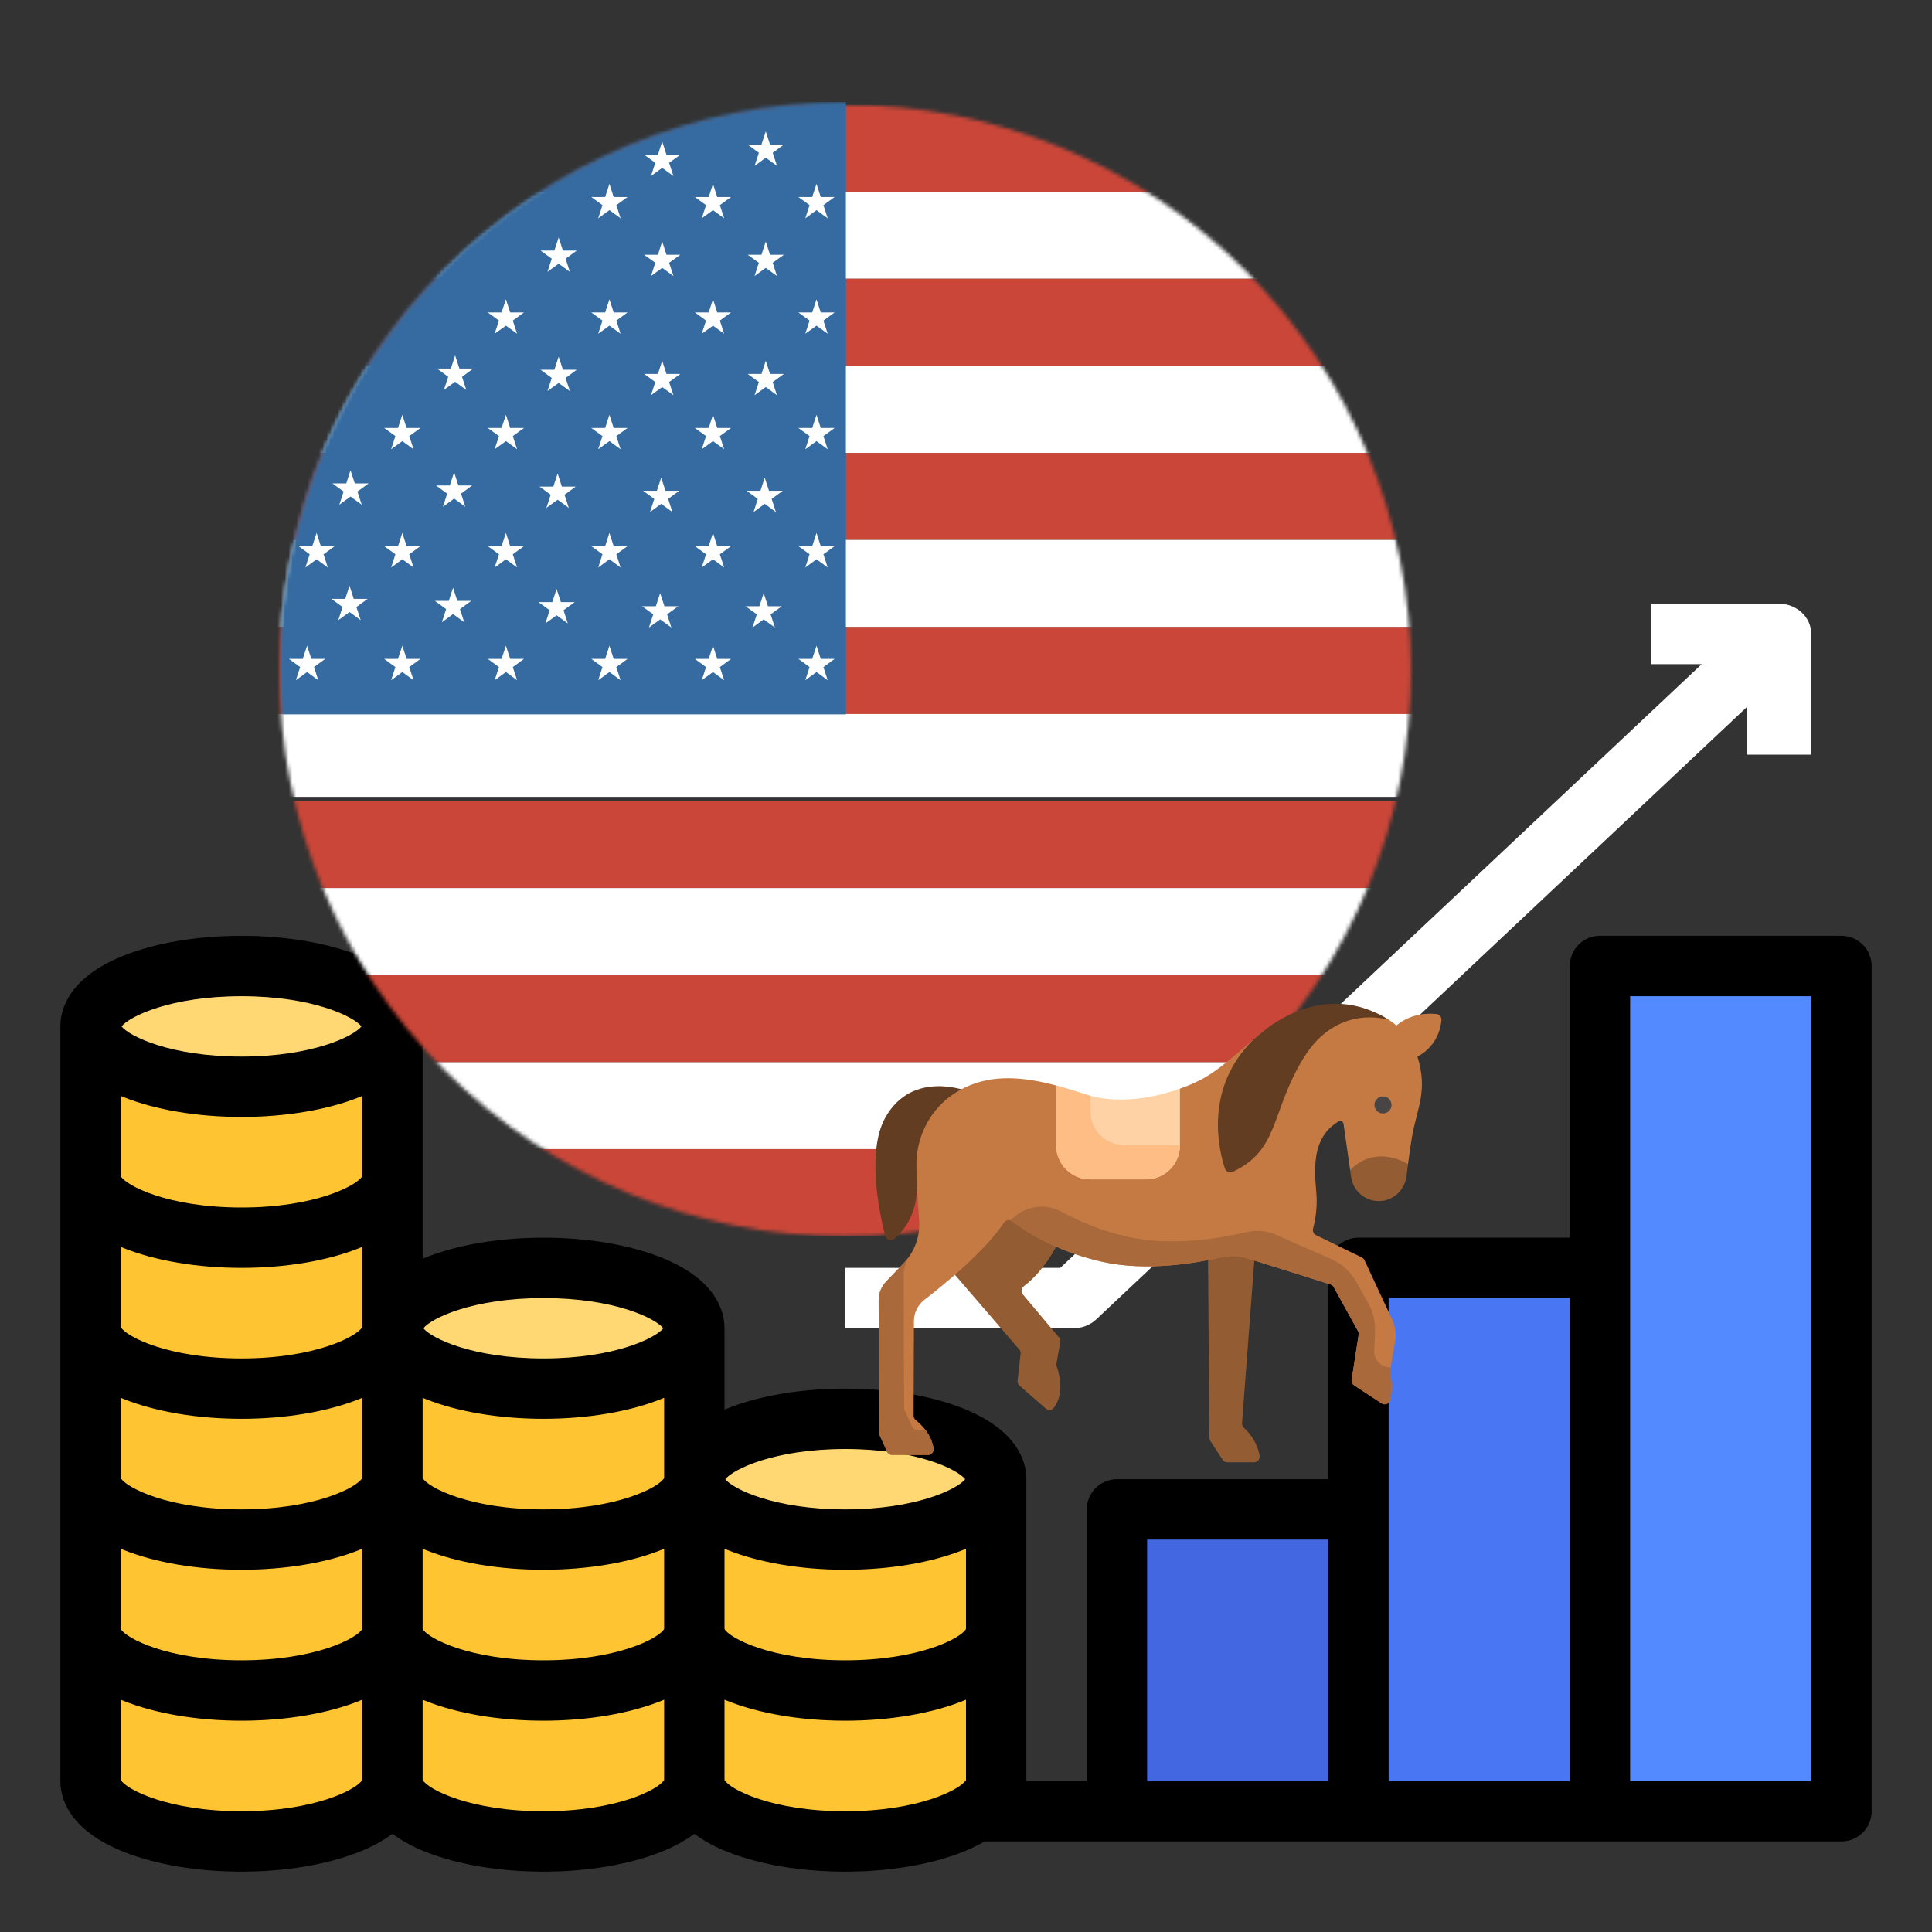 <svg width="512" height="512" viewBox="0 0 512 512" fill="none" xmlns="http://www.w3.org/2000/svg">
<rect x="0" y="0" width="512" height="512" fill="#333333" stroke="none"/>
<path d="M360 400H296V480H360V400Z" fill="#4367E0"/>
<path d="M424 336H360V480H424V336Z" fill="#4976F2"/>
<path d="M488 256H424V480H488V256Z" fill="#548AFF"/>
<path d="M104 272C104 263.163 86.091 256 64 256C41.909 256 24 263.163 24 272V472C24 480.837 41.909 488 64 488C86.091 488 104 480.837 104 472V272Z" fill="#FFC431"/>
<path d="M64 288C86.091 288 104 280.837 104 272C104 263.163 86.091 256 64 256C41.909 256 24 263.163 24 272C24 280.837 41.909 288 64 288Z" fill="#FFD873"/>
<path d="M184 352C184 343.163 166.091 336 144 336C121.909 336 104 343.163 104 352V472C104 480.837 121.909 488 144 488C166.091 488 184 480.837 184 472V352Z" fill="#FFC431"/>
<path d="M144 368C166.091 368 184 360.837 184 352C184 343.163 166.091 336 144 336C121.909 336 104 343.163 104 352C104 360.837 121.909 368 144 368Z" fill="#FFD873"/>
<path d="M264 392C264 383.163 246.091 376 224 376C201.909 376 184 383.163 184 392V472C184 480.837 201.909 488 224 488C246.091 488 264 480.837 264 472V392Z" fill="#FFC431"/>
<path d="M224 408C246.091 408 264 400.837 264 392C264 383.163 246.091 376 224 376C201.909 376 184 383.163 184 392C184 400.837 201.909 408 224 408Z" fill="#FFD873"/>
<path d="M488 248H424C421.878 248 419.843 248.843 418.343 250.343C416.843 251.843 416 253.878 416 256V328H360C357.878 328 355.843 328.843 354.343 330.343C352.843 331.843 352 333.878 352 336V392H296C293.878 392 291.843 392.843 290.343 394.343C288.843 395.843 288 397.878 288 400V472H272V392C272 387.502 269.825 379.086 255.255 373.259C246.778 369.867 235.678 368 224 368C212.322 368 201.222 369.867 192.745 373.259C192.49 373.361 192.247 373.465 192 373.569V352C192 347.502 189.825 339.086 175.255 333.259C166.778 329.867 155.678 328 144 328C132.322 328 121.222 329.867 112.745 333.259C112.49 333.361 112.247 333.465 112 333.569V272C112 267.502 109.825 259.086 95.255 253.259C86.778 249.867 75.678 248 64 248C52.322 248 41.222 249.867 32.745 253.259C18.175 259.086 16 267.502 16 272V472C16 476.498 18.175 484.914 32.745 490.741C41.222 494.133 52.322 496 64 496C75.678 496 86.778 494.133 95.255 490.741C98.363 489.545 101.302 487.952 104 486C106.698 487.952 109.637 489.545 112.745 490.741C121.222 494.133 132.322 496 144 496C155.678 496 166.778 494.133 175.255 490.741C178.363 489.545 181.302 487.952 184 486C186.698 487.952 189.637 489.545 192.745 490.741C201.222 494.133 212.322 496 224 496C235.678 496 246.778 494.133 255.255 490.741C257.215 489.966 259.116 489.05 260.944 488H488C490.122 488 492.157 487.157 493.657 485.657C495.157 484.157 496 482.122 496 480V256C496 253.878 495.157 251.843 493.657 250.343C492.157 248.843 490.122 248 488 248ZM32 410.431C32.247 410.535 32.49 410.639 32.745 410.741C41.222 414.133 52.322 416 64 416C75.678 416 86.778 414.133 95.255 410.741C95.51 410.639 95.753 410.535 96 410.431V431.697C94.61 434.174 83.541 440 64 440C44.459 440 33.39 434.174 32 431.697V410.431ZM32 370.431C32.247 370.535 32.49 370.639 32.745 370.741C41.222 374.133 52.322 376 64 376C75.678 376 86.778 374.133 95.255 370.741C95.51 370.639 95.753 370.535 96 370.431V391.697C94.61 394.174 83.541 400 64 400C44.459 400 33.39 394.174 32 391.697V370.431ZM32 330.431C32.247 330.535 32.49 330.639 32.745 330.741C41.222 334.133 52.322 336 64 336C75.678 336 86.778 334.133 95.255 330.741C95.51 330.639 95.753 330.535 96 330.431V351.697C94.61 354.174 83.541 360 64 360C44.459 360 33.39 354.174 32 351.697V330.431ZM32 290.431C32.247 290.535 32.49 290.639 32.745 290.741C41.222 294.133 52.322 296 64 296C75.678 296 86.778 294.133 95.255 290.741C95.51 290.639 95.753 290.535 96 290.431V311.697C94.61 314.174 83.541 320 64 320C44.459 320 33.39 314.174 32 311.697V290.431ZM144 400C124.459 400 113.39 394.174 112 391.697V370.431C112.247 370.535 112.49 370.639 112.745 370.741C121.222 374.133 132.322 376 144 376C155.678 376 166.778 374.133 175.255 370.741C175.51 370.639 175.753 370.535 176 370.431V391.697C174.61 394.174 163.541 400 144 400ZM112 410.431C112.247 410.535 112.49 410.639 112.745 410.741C121.222 414.133 132.322 416 144 416C155.678 416 166.778 414.133 175.255 410.741C175.51 410.639 175.753 410.535 176 410.431V431.697C174.61 434.174 163.541 440 144 440C124.459 440 113.39 434.174 112 431.697V410.431ZM192 410.431C192.247 410.535 192.49 410.639 192.745 410.741C201.222 414.133 212.322 416 224 416C235.678 416 246.778 414.133 255.255 410.741C255.51 410.639 255.753 410.535 256 410.431V431.697C254.61 434.174 243.541 440 224 440C204.459 440 193.39 434.174 192 431.697V410.431ZM224 384C242.825 384 253.767 389.4 255.788 392.011C253.708 394.633 242.755 400 224 400C205.245 400 194.292 394.633 192.212 392.011C194.233 389.4 205.175 384 224 384ZM144 344C162.825 344 173.767 349.4 175.788 352.011C173.708 354.633 162.755 360 144 360C125.218 360 114.261 354.618 112.204 352C114.261 349.382 125.218 344 144 344ZM64 264C82.825 264 93.767 269.4 95.788 272.011C93.708 274.633 82.755 280 64 280C45.245 280 34.292 274.633 32.212 272.011C34.233 269.4 45.175 264 64 264ZM64 480C44.493 480 33.421 474.192 32 471.708V450.431C32.247 450.535 32.49 450.639 32.745 450.741C41.222 454.133 52.322 456 64 456C75.678 456 86.778 454.133 95.255 450.741C95.51 450.639 95.753 450.535 96 450.431V471.708C94.579 474.192 83.507 480 64 480ZM144 480C124.459 480 113.39 474.174 112 471.697V450.431C112.247 450.535 112.49 450.639 112.745 450.741C121.222 454.133 132.322 456 144 456C155.678 456 166.778 454.133 175.255 450.741C175.51 450.639 175.753 450.535 176 450.431V471.708C174.579 474.192 163.507 480 144 480ZM224 480C204.493 480 193.421 474.192 192 471.708V450.431C192.247 450.535 192.49 450.639 192.745 450.741C201.222 454.133 212.322 456 224 456C235.678 456 246.778 454.133 255.255 450.741C255.51 450.639 255.753 450.535 256 450.431V471.708C254.579 474.192 243.507 480 224 480ZM304 408H352V472H304V408ZM368 344H416V472H368V344ZM432 472V264H480V472H432Z" fill="black"/>
<path d="M240 336H224V352H240V336Z" fill="white"/>
<path d="M242 336V352H284.5C286.754 352 288.916 351.157 290.51 349.657L463 187.314V200H480V168C480 165.878 479.104 163.843 477.51 162.343C475.916 160.843 473.754 160 471.5 160H437.5V176H450.979L280.979 336H242Z" fill="white"/>
<mask id="mask0_203_1520" style="mask-type:luminance" maskUnits="userSpaceOnUse" x="74" y="27" width="300" height="301">
<path d="M373.931 177.698C373.931 217.471 358.131 255.616 330.007 283.74C301.883 311.864 263.739 327.664 223.966 327.664C184.192 327.664 146.048 311.864 117.924 283.74C89.8 255.616 74 217.471 74 177.698C74 137.925 89.8 99.78 117.924 71.656C146.048 43.532 184.192 27.732 223.966 27.732C263.739 27.732 301.883 43.532 330.007 71.656C358.131 99.78 373.931 137.925 373.931 177.698Z" fill="white"/>
</mask>
<g mask="url(#mask0_203_1520)">
<path d="M-0.617 258.407H449.136V235.331H-0.617V258.407Z" fill="white"/>
<path d="M-0.617 235.332H449.136V212.265H-0.617V235.332Z" fill="#CA4638"/>
<path d="M-0.617 304.526H449.136V281.459H-0.617V304.526Z" fill="white"/>
<path d="M-0.617 327.603H449.136V304.526H-0.617V327.603Z" fill="#CA4638"/>
<path d="M-0.617 281.458H449.136V258.408H-0.617V281.458Z" fill="#CA4638"/>
<path d="M-0.617 211.177H449.136V188.127H-0.617V211.177Z" fill="white"/>
<path d="M-0.617 143.071H449.136V120.021H-0.617V143.071Z" fill="#CA4638"/>
<path d="M-0.617 73.878H449.136V50.802H-0.617V73.878Z" fill="white"/>
<path d="M-0.617 96.945H449.136V73.878H-0.617V96.945Z" fill="#CA4638"/>
<path d="M-0.617 189.216H449.136V166.122H-0.617V189.216Z" fill="#CA4638"/>
<path d="M-0.617 50.801H449.136V27.777H-0.617V50.801Z" fill="#CA4638"/>
<path d="M-0.617 120.021H449.136V96.944H-0.617V120.021Z" fill="white"/>
<path d="M-0.617 166.121H449.136V143.071H-0.617V166.121Z" fill="white"/>
</g>
<mask id="mask1_203_1520" style="mask-type:luminance" maskUnits="userSpaceOnUse" x="74" y="27" width="300" height="300">
<path d="M374 176.948C374 216.717 358.201 254.857 330.081 282.977C301.96 311.098 263.82 326.896 224.052 326.896C184.283 326.896 146.143 311.098 118.022 282.977C89.902 254.857 74.103 216.717 74.103 176.948C74.103 137.179 89.902 99.039 118.022 70.919C146.143 42.798 184.283 27 224.052 27C263.82 27 301.96 42.798 330.081 70.919C358.201 99.039 374 137.179 374 176.948Z" fill="white"/>
</mask>
<g mask="url(#mask1_203_1520)">
<path d="M74.238 189.314H224.165V27.018H74.238V189.314Z" fill="#356BA0"/>
</g>
<path d="M188.949 48.727L190.07 52.21H193.728L190.767 54.362L191.913 57.846L188.95 55.692L185.964 57.846L187.11 54.362L184.148 52.21H187.807L188.949 48.727Z" fill="white"/>
<path d="M188.949 79.322L190.07 82.804H193.728L190.767 84.958L191.913 88.439L188.95 86.31L185.964 88.439L187.11 84.958L184.148 82.804H187.807L188.949 79.322Z" fill="white"/>
<path d="M188.949 109.935L190.07 113.424H193.728L190.767 115.57L191.913 119.06L188.95 116.906L185.964 119.06L187.11 115.57L184.148 113.424H187.807L188.949 109.935Z" fill="white"/>
<path d="M188.949 141.226L190.07 144.732H193.728L190.767 146.886L191.913 150.392L188.95 148.214L185.964 150.392L187.11 146.886L184.148 144.732H187.807L188.949 141.226Z" fill="white"/>
<path d="M188.949 171.124L190.07 174.614H193.728L190.767 176.784L191.913 180.266L188.95 178.096L185.964 180.266L187.11 176.784L184.148 174.614H187.807L188.949 171.124Z" fill="white"/>
<path d="M161.501 48.727L162.63 52.21H166.305L163.333 54.362L164.463 57.846L161.502 55.692L158.532 57.846L159.658 54.362L156.697 52.21H160.372L161.501 48.727Z" fill="white"/>
<path d="M161.501 79.322L162.63 82.804H166.305L163.333 84.958L164.463 88.439L161.502 86.31L158.532 88.439L159.658 84.958L156.697 82.804H160.372L161.501 79.322Z" fill="white"/>
<path d="M161.501 109.935L162.63 113.424H166.305L163.333 115.57L164.463 119.06L161.502 116.906L158.532 119.06L159.658 115.57L156.697 113.424H160.372L161.501 109.935Z" fill="white"/>
<path d="M161.501 141.226L162.63 144.732H166.305L163.333 146.886L164.463 150.392L161.502 148.214L158.532 150.392L159.658 146.886L156.697 144.732H160.372L161.501 141.226Z" fill="white"/>
<path d="M161.501 171.124L162.63 174.614H166.305L163.333 176.784L164.463 180.266L161.502 178.096L158.532 180.266L159.658 176.784L156.697 174.614H160.372L161.501 171.124Z" fill="white"/>
<path d="M134.075 79.322L135.196 82.804H138.854L135.893 84.958L137.036 88.439L134.075 86.31L131.089 88.439L132.235 84.958L129.271 82.804H132.923L134.074 79.322" fill="white"/>
<path d="M134.075 109.935L135.196 113.424H138.854L135.893 115.57L137.036 119.06L134.075 116.906L131.089 119.06L132.235 115.57L129.271 113.424H132.923L134.074 109.935" fill="white"/>
<path d="M134.075 141.226L135.196 144.732H138.854L135.893 146.886L137.036 150.392L134.075 148.214L131.089 150.392L132.235 146.886L129.271 144.732H132.923L134.074 141.226" fill="white"/>
<path d="M134.075 171.124L135.196 174.614H138.854L135.893 176.784L137.036 180.266L134.075 178.096L131.089 180.266L132.235 176.784L129.271 174.614H132.923L134.074 171.124" fill="white"/>
<path d="M106.619 109.935L107.747 113.424H111.422L108.46 115.57L109.59 119.06L106.621 116.906L103.657 119.06L104.787 115.57L101.817 113.424H105.475L106.621 109.935" fill="white"/>
<path d="M106.619 141.226L107.747 144.732H111.422L108.46 146.886L109.59 150.392L106.621 148.214L103.657 150.392L104.787 146.886L101.817 144.732H105.475L106.621 141.226" fill="white"/>
<path d="M106.619 171.124L107.747 174.614H111.422L108.46 176.784L109.59 180.266L106.621 178.096L103.657 180.266L104.787 176.784L101.817 174.614H105.475L106.621 171.124" fill="white"/>
<path d="M202.936 64.008L204.064 67.514H207.738L204.769 69.643L205.898 73.15L202.937 70.998L199.965 73.15L201.103 69.643L198.134 67.514H201.8L202.938 64.008" fill="white"/>
<path d="M202.936 95.611L204.064 99.095H207.738L204.769 101.247L205.898 104.731L202.937 102.577L199.965 104.731L201.103 101.247L198.134 99.095H201.8L202.938 95.611" fill="white"/>
<path d="M202.654 126.577L203.792 130.059H207.458L204.495 132.213L205.625 135.695L202.655 133.524L199.694 135.695L200.822 132.213L197.853 130.059H201.527L202.656 126.577" fill="white"/>
<path d="M202.382 157.172L203.519 160.656H207.194L204.216 162.807L205.359 166.291L202.381 164.146L199.428 166.291L200.558 162.807L197.578 160.656H201.253L202.382 157.172Z" fill="white"/>
<path d="M175.485 64.008L176.623 67.514H180.298L177.32 69.643L178.463 73.15L175.485 70.998L172.516 73.15L173.662 69.643L170.698 67.514H174.356L175.485 64.008Z" fill="white"/>
<path d="M175.485 95.611L176.623 99.095H180.298L177.32 101.247L178.463 104.731L175.485 102.577L172.516 104.731L173.662 101.247L170.698 99.095H174.356L175.485 95.611Z" fill="white"/>
<path d="M175.221 126.577L176.35 130.059H180.025L177.064 132.213L178.192 135.695L175.222 133.524L172.261 135.695L173.39 132.213L170.419 130.059H174.079L175.222 126.577" fill="white"/>
<path d="M174.948 157.172L176.077 160.656H179.744L176.782 162.807L177.912 166.291L174.949 164.146L171.979 166.291L173.109 162.807L170.147 160.656H173.814L174.95 157.172" fill="white"/>
<path d="M148.045 62.928L149.182 66.409H152.848L149.887 68.563L151.024 72.045L148.047 69.893L145.083 72.045L146.221 68.563L143.252 66.409H146.918L148.048 62.928" fill="white"/>
<path d="M148.045 94.509L149.182 97.99H152.848L149.887 100.161L151.024 103.626L148.047 101.497L145.083 103.626L146.221 100.161L143.252 97.99H146.918L148.048 94.509" fill="white"/>
<path d="M147.78 125.473L148.898 128.954H152.573L149.603 131.108L150.741 134.59L147.78 132.436L144.8 134.59L145.938 131.108L142.977 128.954H146.643L147.78 125.473Z" fill="white"/>
<path d="M147.5 156.083L148.638 159.573H152.304L149.341 161.702L150.47 165.209L147.501 163.055L144.54 165.209L145.668 161.702L142.698 159.573H146.364L147.502 156.083" fill="white"/>
<path d="M120.618 94.196L121.745 97.678H125.413L122.441 99.856L123.571 103.338L120.618 101.168L117.64 103.338L118.783 99.856L115.813 97.678H119.48L120.618 94.196" fill="white"/>
<path d="M120.347 125.159L121.469 128.649H125.143L122.174 130.819L123.31 134.301L120.349 132.133L117.379 134.301L118.507 130.819L115.546 128.649H119.204L120.35 125.159" fill="white"/>
<path d="M120.065 155.755L121.203 159.245H124.869L121.9 161.415L123.026 164.897L120.065 162.727L117.104 164.897L118.233 161.415L115.262 159.245H118.928L120.065 155.755Z" fill="white"/>
<path d="M92.889 124.63L94.027 128.114H97.693L94.723 130.265L95.861 133.749L92.89 131.595L89.929 133.749L91.058 130.265L88.089 128.114H91.763L92.891 124.63" fill="white"/>
<path d="M92.625 155.227L93.745 158.708H97.419L94.45 160.862L95.588 164.344L92.626 162.192L89.647 164.344L90.784 160.862L87.823 158.708H91.49L92.627 155.227" fill="white"/>
<path d="M216.383 48.727L217.504 52.21H221.178L218.217 54.362L219.343 57.846L216.382 55.692L213.413 57.846L214.542 54.362L211.579 52.21H215.245L216.383 48.727Z" fill="white"/>
<path d="M216.383 79.322L217.504 82.804H221.178L218.217 84.958L219.343 88.439L216.382 86.31L213.413 88.439L214.542 84.958L211.579 82.804H215.245L216.383 79.322Z" fill="white"/>
<path d="M216.383 109.935L217.504 113.424H221.178L218.217 115.57L219.343 119.06L216.382 116.906L213.413 119.06L214.542 115.57L211.579 113.424H215.245L216.383 109.935Z" fill="white"/>
<path d="M216.383 141.226L217.504 144.732H221.178L218.217 146.886L219.343 150.392L216.382 148.214L213.413 150.392L214.542 146.886L211.579 144.732H215.245L216.383 141.226Z" fill="white"/>
<path d="M216.383 171.124L217.504 174.614H221.178L218.217 176.784L219.343 180.266L216.382 178.096L213.413 180.266L214.542 176.784L211.579 174.614H215.245L216.383 171.124Z" fill="white"/>
<path d="M202.936 34.82L204.064 38.31H207.738L204.777 40.48L205.906 43.962L202.937 41.792L199.974 43.962L201.103 40.48L198.134 38.31H201.792L202.938 34.82" fill="white"/>
<path d="M81.377 171.124L82.505 174.614H86.18L83.218 176.784L84.348 180.266L81.378 178.096L78.415 180.266L79.545 176.784L76.575 174.614H80.233L81.379 171.124" fill="white"/>
<path d="M83.901 141.226L85.029 144.732H88.703L85.742 146.886L86.871 150.392L83.902 148.214L80.939 150.392L82.068 146.886L79.099 144.732H82.757L83.903 141.226" fill="white"/>
<path d="M175.485 37.504L176.623 41.01H180.298L177.32 43.139L178.463 46.646L175.485 44.494L172.516 46.646L173.662 43.139L170.698 41.01H174.356L175.485 37.504Z" fill="white"/>
<path d="M332.564 332.031L329.148 377.189C329.126 377.639 329.304 378.076 329.639 378.378C330.733 379.369 333.201 381.977 333.803 385.804C333.946 386.712 333.222 387.527 332.303 387.527H325.265C324.754 387.527 324.277 387.269 323.998 386.841L320.747 381.87C320.589 381.627 320.503 381.344 320.5 381.054L320.128 332.03H332.564V332.031Z" fill="#945C33"/>
<path d="M270.469 358.781C270.515 358.363 270.386 357.945 270.112 357.626L251.585 336.115L265.806 321.496L279.897 330.387C279.897 330.387 276.503 337.004 271.345 340.848C270.642 341.372 270.514 342.372 271.078 343.044L280.65 354.445C280.938 354.789 281.059 355.242 280.982 355.683L279.972 361.393C279.925 361.658 279.949 361.93 280.043 362.183C280.583 363.623 282.286 369.009 279.316 373.044C278.798 373.748 277.777 373.838 277.118 373.265L270.183 367.221C269.808 366.894 269.618 366.404 269.673 365.91L270.469 358.781Z" fill="#945C33"/>
<path d="M234.631 296.141C241.892 283.22 256.611 289.261 256.611 289.261L242.968 315.789C242.539 322.581 239.198 326.462 237.023 328.292C236.165 329.014 234.851 328.596 234.576 327.509C233.096 321.682 229.576 305.136 234.631 296.141Z" fill="#633D22"/>
<path d="M239.535 334.705C242.41 331.69 243.877 327.603 243.574 323.448C243.188 318.164 242.749 311.019 242.89 307.498C243.129 301.513 246.229 292.783 255.686 288.215C263.055 284.655 271.171 285.347 279.896 287.662L295.02 297.639L312.698 288.505C314.83 287.749 316.639 286.955 317.978 286.272C323.502 283.451 328.67 278.292 334.735 273.345C340.799 268.397 361.202 268.466 361.202 268.466C361.202 268.466 366.269 269.082 368.062 270.258C368.759 270.715 369.43 271.212 370.069 271.751L370.068 271.751C373.975 268.516 378.441 268.483 380.656 268.723C381.466 268.811 382.068 269.524 381.994 270.335C381.334 277.532 375.63 279.984 375.63 279.984L375.624 279.975C378.488 289.074 375.516 293.629 374.187 301.312C373.842 303.301 373.474 305.932 373.139 308.534L357.806 310.078L356.035 297.765C355.95 297.175 355.291 296.859 354.777 297.161C346.19 302.212 348.939 313.317 348.939 318.15C348.939 321.447 348.373 324.126 347.983 325.58C347.795 326.281 348.13 327.015 348.783 327.333L360.904 333.235C361.216 333.388 361.467 333.643 361.614 333.958L368.929 349.677C369.786 351.516 370.058 353.574 369.711 355.573L368.379 363.23C368.346 363.418 368.351 363.61 368.39 363.797C369.001 366.78 368.777 369.281 368.453 370.926C368.244 371.986 367.035 372.501 366.133 371.908L358.872 367.136C358.376 366.81 358.117 366.225 358.207 365.638L360.054 353.719C360.105 353.388 360.045 353.049 359.883 352.755L353.443 341.093C353.257 340.757 352.951 340.504 352.585 340.385L330.574 333.461C328.303 332.746 325.883 332.655 323.564 333.2C317.236 334.687 304.12 337.03 292.324 334.428C279.623 331.626 271.294 325.983 268.247 323.638C267.547 323.1 266.546 323.278 266.058 324.013C260.987 331.652 250.1 340.514 244.981 344.46C243.237 345.805 242.21 347.878 242.202 350.081L242.114 375.146C242.112 375.605 242.321 376.04 242.677 376.329C246.15 379.151 247.141 382.058 247.397 383.841C247.528 384.756 246.822 385.575 245.898 385.575H236.455C235.86 385.575 235.32 385.227 235.075 384.684L233.092 380.297C233.004 380.103 232.958 379.892 232.957 379.679L232.845 344.594C232.84 342.756 233.545 340.986 234.814 339.656L239.535 334.705Z" fill="#C57A44"/>
<path d="M267.875 323.354C271.339 319.602 276.902 318.692 281.386 321.137C285.874 323.584 291.904 326.231 298.964 327.788C310.76 330.391 323.876 328.048 330.205 326.56C332.523 326.015 334.943 326.107 337.215 326.821L352.668 333.604C355.553 334.871 357.946 337.043 359.486 339.792L362.571 345.301C363.886 347.648 364.521 350.314 364.406 353.001L364.193 357.983C364.105 360.058 365.546 361.887 367.585 362.285L368.511 362.467L368.378 363.23C368.346 363.418 368.351 363.611 368.389 363.797C369.001 366.78 368.777 369.281 368.453 370.926C368.244 371.986 367.035 372.501 366.132 371.908L358.872 367.136C358.376 366.81 358.116 366.225 358.207 365.638L360.054 353.719C360.105 353.388 360.045 353.049 359.883 352.755L353.443 341.093C353.257 340.757 352.95 340.504 352.585 340.385L330.574 333.461C328.302 332.746 325.882 332.655 323.564 333.2C317.235 334.688 304.119 337.03 292.323 334.428C279.623 331.626 271.294 325.983 268.246 323.638C268.113 323.535 267.967 323.467 267.818 323.415C267.837 323.396 267.856 323.375 267.875 323.354Z" fill="#AA693B"/>
<path d="M234.814 339.656L239.535 334.705C239.717 334.515 240.538 333.511 240.708 333.312C239.987 334.451 239.482 336.588 239.486 337.954L239.598 373.039C239.599 373.252 239.644 373.463 239.732 373.657L241.715 378.044C241.96 378.586 242.501 378.935 243.096 378.935H245.237C246.692 380.841 247.221 382.61 247.397 383.842C247.528 384.757 246.823 385.575 245.899 385.575H236.455C235.86 385.575 235.32 385.227 235.075 384.685L233.092 380.298C233.004 380.103 232.958 379.892 232.957 379.679L232.846 344.595C232.839 342.756 233.545 340.987 234.814 339.656Z" fill="#AA693B"/>
<path d="M373.139 308.534C373.002 309.59 372.871 310.642 372.75 311.643C372.318 315.201 369.462 318.053 365.885 318.284C361.988 318.536 358.621 315.752 358.076 311.961L357.805 310.077C364.844 302.959 373.139 308.534 373.139 308.534Z" fill="#945C33"/>
<path d="M303.702 312.542H288.892C283.924 312.542 279.897 308.514 279.897 303.546V287.662C282.344 288.311 284.84 289.089 287.38 289.935C296.167 292.864 306.03 290.87 312.698 288.506V303.546C312.699 308.514 308.671 312.542 303.702 312.542Z" fill="#FED2A4"/>
<path d="M287.38 289.935C287.9 290.109 288.425 290.264 288.952 290.403V294.491C288.952 299.459 292.979 303.487 297.948 303.487H312.698V303.546C312.698 308.514 308.671 312.542 303.702 312.542H288.892C283.924 312.542 279.897 308.514 279.897 303.546V287.662C282.344 288.311 284.84 289.088 287.38 289.935Z" fill="#FFBD86"/>
<path d="M345.448 280.405C336.698 294.703 339.154 304.688 326.687 310.552C325.867 310.938 324.89 310.518 324.608 309.657C322.951 304.613 319.038 288.294 332.283 275.39C333.086 274.708 333.901 274.025 334.735 273.345C340.799 268.397 351.136 263.487 362.269 267.444C364.304 268.167 366.267 269.087 368.06 270.263C367.765 270.239 354.38 265.809 345.448 280.405Z" fill="#633D22"/>
<path d="M366.503 295.08C365.253 295.08 364.24 294.066 364.24 292.816C364.24 291.566 365.253 290.553 366.503 290.553C367.753 290.553 368.767 291.566 368.767 292.816C368.767 294.066 367.753 295.08 366.503 295.08Z" fill="#4A4545"/>
</svg>
